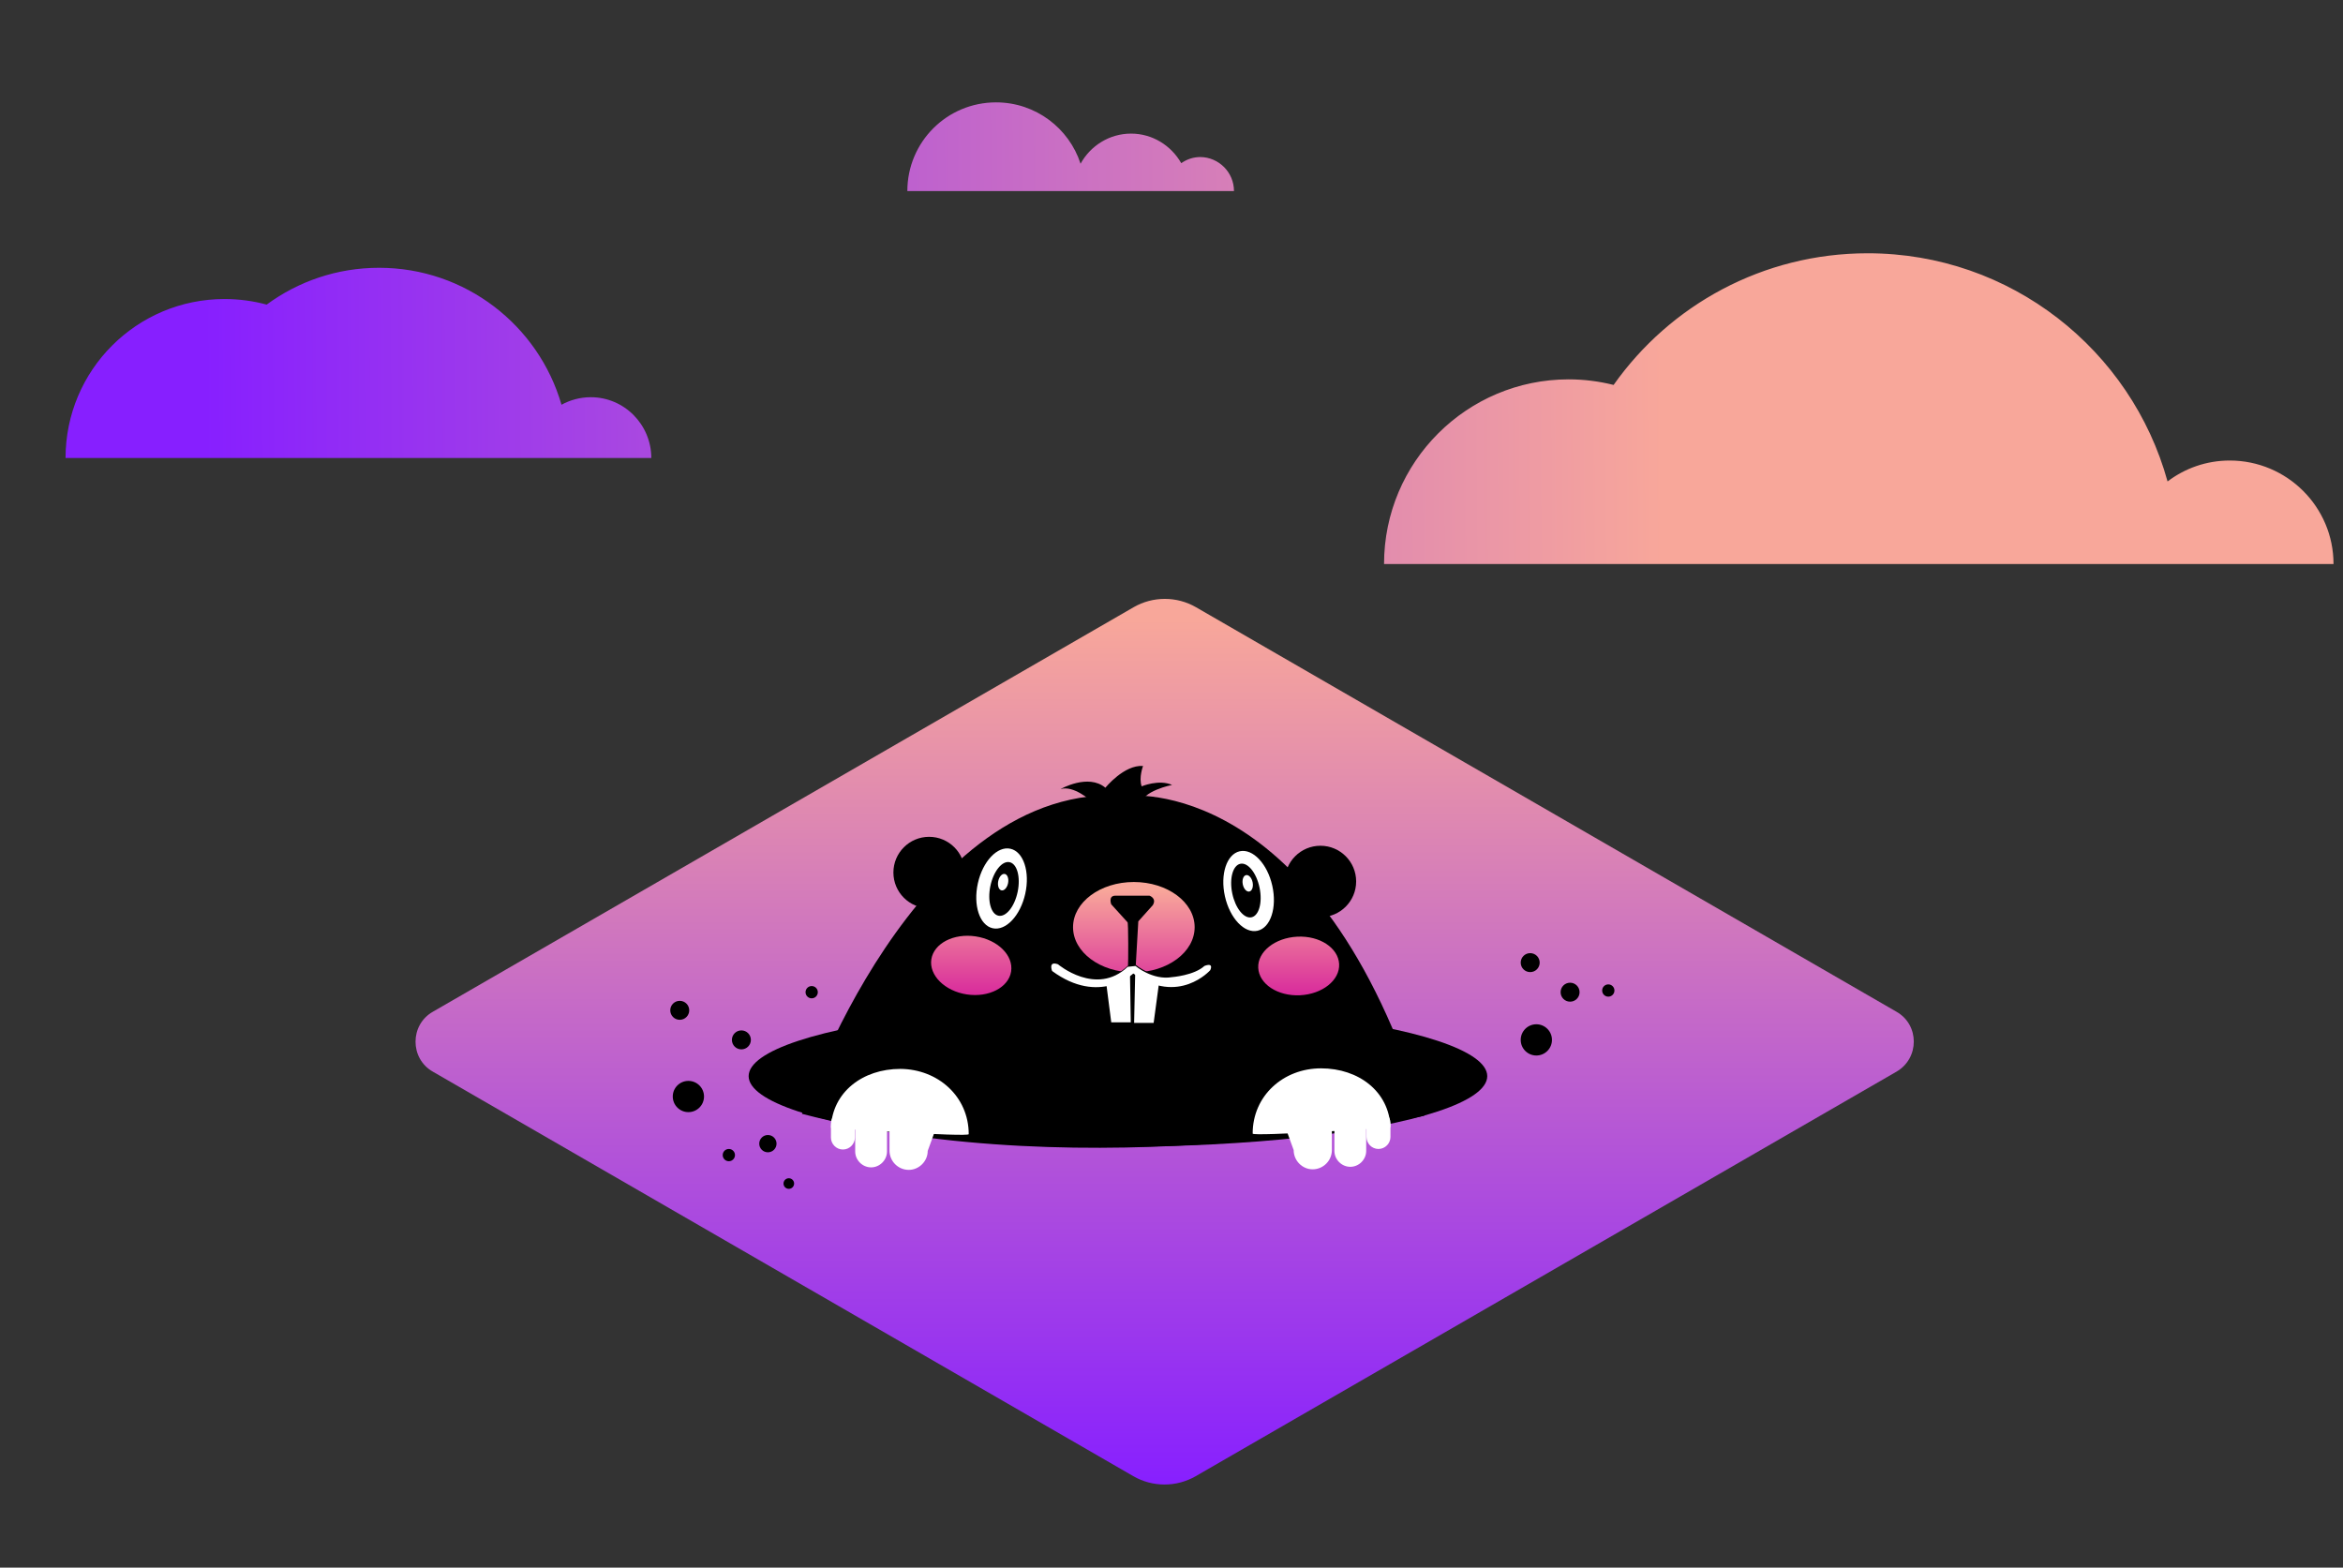 <?xml version="1.0" encoding="utf-8"?>
<!-- Generator: Adobe Illustrator 24.0.1, SVG Export Plug-In . SVG Version: 6.00 Build 0)  -->
<svg version="1.1" id="Layer_1" xmlns="http://www.w3.org/2000/svg" xmlns:xlink="http://www.w3.org/1999/xlink" x="0px" y="0px"
	 viewBox="0 0 840 562" style="enable-background:new 0 0 840 562;" xml:space="preserve">
<rect x="0" y="0" width="840" height="562" fill="#333333" stroke="none"/>
<style type="text/css">
	.st0{fill:url(#SVGID_1_);}
	.st1{fill:url(#SVGID_2_);}
	.st2{fill:#FFFFFF;}
	.st3{fill:url(#SVGID_3_);}
	.st4{fill:url(#SVGID_4_);}
	.st5{fill:url(#SVGID_5_);}
</style>
<linearGradient id="SVGID_1_" gradientUnits="userSpaceOnUse" x1="417.536" y1="30.953" x2="417.536" y2="342.104" gradientTransform="matrix(1 0 0 -1 0 564)">
	<stop  offset="0" style="stop-color:#871FFF"/>
	<stop  offset="1" style="stop-color:#F8A79A"/>
</linearGradient>
<path class="st0" d="M155.2,384.2l251.1,145c6.9,4,15.5,4,22.4,0l251.2-145c8.3-4.8,8.3-16.8,0-21.5l-251.1-145
	c-6.9-4-15.5-4-22.4,0l-251.2,145C146.9,367.4,146.9,379.5,155.2,384.2z"/>
<ellipse cx="400.8" cy="385.8" rx="132.4" ry="25.3"/>
<circle cx="548.6" cy="345.1" r="3.4"/>
<circle cx="550.8" cy="372.8" r="5.6"/>
<circle cx="562.9" cy="355.7" r="3.4"/>
<circle cx="576.6" cy="355.1" r="2.2"/>
<circle cx="275.3" cy="410" r="3.1"/>
<circle cx="261.3" cy="414.1" r="2.2"/>
<circle cx="282.8" cy="424.3" r="1.9"/>
<linearGradient id="SVGID_2_" gradientUnits="userSpaceOnUse" x1="72.839" y1="122.787" x2="596.423" y2="119.452">
	<stop  offset="0" style="stop-color:#871FFF"/>
	<stop  offset="1" style="stop-color:#F8A79A"/>
</linearGradient>
<path class="st1" d="M233.5,164.2H204h-14.1h-52.4H67.7H23.5c0-31.5,25.5-57,57-57c5.2,0,10.3,0.7,15.1,2
	c11.3-8.3,25.2-13.2,40.3-13.2c31,0,57.2,20.7,65.4,49.1c3.1-1.7,6.7-2.7,10.5-2.7C223.8,142.4,233.5,152.2,233.5,164.2z
	 M442.4,68.5H426h-7.8h-29.3h-4h-59.6c0-17.6,14.2-31.8,31.8-31.8c14.2,0,26.2,9.3,30.3,22c3.5-6.4,10.3-10.8,18.1-10.8
	c7.7,0,14.4,4.3,18,10.6c2-1.4,4.3-2.2,6.9-2.2C437,56.4,442.4,61.8,442.4,68.5z M836.6,202.2h-55.5h-18.8H628.6h-70.5h-61.9
	c0-36.6,29.7-66.2,66.2-66.2c5.5,0,10.9,0.7,16.1,2c20.2-28.6,53.5-47.2,91.1-47.2c51.3,0,94.5,34.7,107.5,81.8
	c6.2-4.7,13.9-7.5,22.3-7.5C819.9,165.1,836.6,181.7,836.6,202.2z"/>
<circle cx="333.1" cy="312.8" r="12.8"/>
<circle cx="473.4" cy="316" r="12.8"/>
<path d="M287.5,399.3c0,0,40.5-120.2,116.7-114c0,0,68.7-8.2,106.4,114.7C510.7,400,390.9,426.3,287.5,399.3z"/>
<path class="st2" d="M347.3,406.6c0,1.1-49.4-2.1-49.4-2.3c0.5-12.8,11.4-21.1,24.9-21.1C336.3,383.3,347.3,393.1,347.3,406.6z"/>
<path class="st2" d="M302.2,412.1L302.2,412.1c-2.4,0-4.3-2-4.3-4.3v-5c0-2.4,2-4.3,4.3-4.3h0c2.4,0,4.3,2,4.3,4.3v5
	C306.5,410.1,304.6,412.1,302.2,412.1z"/>
<path class="st2" d="M312.3,418.5L312.3,418.5c-3.1,0-5.7-2.6-5.7-5.7v-15.6c0-3.1,2.6-5.7,5.7-5.7h0c3.1,0,5.7,2.6,5.7,5.7v15.6
	C318,415.9,315.4,418.5,312.3,418.5z"/>
<path class="st2" d="M325.8,419.4L325.8,419.4c-3.8,0-6.9-3.1-6.9-6.9V392c0-3.8,3.1-6.9,6.9-6.9l0,0c3.8,0,12.8,7.2,12.8,11
	l-6,16.5C332.6,416.3,329.5,419.4,325.8,419.4z"/>
<path class="st2" d="M449.1,406.4c0,1.1,49.4-2.1,49.4-2.3c-0.5-12.8-11.4-21.1-24.9-21.1C460.1,383,449.1,392.8,449.1,406.4z"/>
<path class="st2" d="M494.2,411.9L494.2,411.9c2.4,0,4.3-2,4.3-4.3v-5c0-2.4-2-4.3-4.3-4.3h0c-2.4,0-4.3,2-4.3,4.3v5
	C489.9,409.9,491.8,411.9,494.2,411.9z"/>
<path class="st2" d="M484.1,418.3L484.1,418.3c3.1,0,5.7-2.6,5.7-5.7V397c0-3.1-2.6-5.7-5.7-5.7h0c-3.1,0-5.7,2.6-5.7,5.7v15.6
	C478.4,415.7,481,418.3,484.1,418.3z"/>
<path class="st2" d="M470.6,419.2L470.6,419.2c3.8,0,6.9-3.1,6.9-6.9v-20.6c0-3.8-3.1-6.9-6.9-6.9l0,0c-3.8,0-12.8,7.2-12.8,11
	l6,16.5C463.8,416.1,466.9,419.2,470.6,419.2z"/>
<ellipse transform="matrix(0.218 -0.976 0.976 0.218 -30.281 599.628)" class="st2" cx="359.2" cy="318.7" rx="14.6" ry="8.7"/>
<ellipse transform="matrix(0.203 -0.979 0.979 0.203 -25.152 606.527)" cx="360.1" cy="318.7" rx="9.8" ry="5"/>
<ellipse transform="matrix(0.194 -0.981 0.981 0.194 -20.312 607.679)" class="st2" cx="359.6" cy="316.2" rx="3" ry="1.8"/>
<ellipse transform="matrix(0.976 -0.218 0.218 0.976 -58.897 105.488)" class="st2" cx="447.7" cy="319.2" rx="8.7" ry="14.6"/>
<ellipse transform="matrix(0.979 -0.203 0.203 0.979 -55.537 97.463)" cx="446.8" cy="319.2" rx="5" ry="9.8"/>
<ellipse transform="matrix(0.981 -0.194 0.194 0.981 -52.921 92.764)" class="st2" cx="447.3" cy="316.7" rx="1.8" ry="3"/>
<linearGradient id="SVGID_3_" gradientUnits="userSpaceOnUse" x1="348.19" y1="359.829" x2="348.19" y2="318.99">
	<stop  offset="1.674107e-03" style="stop-color:#D6219C"/>
	<stop  offset="1" style="stop-color:#F8A79A"/>
</linearGradient>
<path class="st3" d="M362.5,348.3c-0.9,5.7-8,9.4-15.9,8.2c-7.9-1.2-13.6-6.9-12.7-12.6c0.9-5.7,8-9.4,15.9-8.2
	C357.7,336.9,363.4,342.5,362.5,348.3z"/>
<linearGradient id="SVGID_4_" gradientUnits="userSpaceOnUse" x1="465.656" y1="359.829" x2="465.656" y2="318.99">
	<stop  offset="1.674107e-03" style="stop-color:#D6219C"/>
	<stop  offset="1" style="stop-color:#F8A79A"/>
</linearGradient>
<path class="st4" d="M480.1,345.6c0.3,5.8-6,10.8-14,11.2c-8,0.4-14.7-4-15-9.8c-0.3-5.8,6-10.8,14-11.2
	C473.1,335.4,479.8,339.8,480.1,345.6z"/>
<polygon class="st2" points="396.6,352.5 398.4,366.5 405.4,366.5 405.1,347.9 "/>
<polygon class="st2" points="415.5,352.6 413.6,366.7 406.6,366.7 407,348.1 "/>
<linearGradient id="SVGID_5_" gradientUnits="userSpaceOnUse" x1="406.473" y1="359.829" x2="406.473" y2="318.99">
	<stop  offset="1.674107e-03" style="stop-color:#D6219C"/>
	<stop  offset="1" style="stop-color:#F8A79A"/>
</linearGradient>
<ellipse class="st5" cx="406.5" cy="332.4" rx="21.8" ry="16.2"/>
<path d="M404.2,330.6l-5.8-6.4c0,0-1.2-3.1,1.5-3.1h12.2c0,0,2.7,0.9,1.2,3.4l-5.2,5.8l-0.9,15.6c0,0,6.1,5.2,13.1,4
	c0,0,7.9-0.6,11.6-4c0,0,3.4-1.5,2.1,1.5c0,0-11.3,12.8-27.6,1.2c0,0-12.1,11.6-29.1-0.9c0,0-1.5-3.7,2.1-2.4c0,0,13.7,11.6,25,0.9
	C404.5,346.2,404.6,330.2,404.2,330.6z"/>
<path class="st2" d="M407.1,346.3c0,0,6.1,5.2,13.1,4c0,0,7.9-0.6,11.6-4c0,0,3.4-1.5,2.1,1.5c0,0-11.3,12.8-27.6,1.2
	c0,0-12.1,11.6-29.1-0.9c0,0-1.5-3.7,2.1-2.4c0,0,13.7,11.6,25,0.9"/>
<path d="M391.1,287.1c0,0-6.2-5.7-10.9-4.2c0,0,9.9-5.7,16.1-0.5c0,0,6.7-8.3,13.5-7.8c0,0-1.6,4.2-0.5,7.3c0,0,6.2-2.6,10.9-0.5
	c0,0-10.9,2.1-11.4,7.3C408.2,293.9,391.1,287.1,391.1,287.1z"/>
<circle cx="243.7" cy="362.2" r="3.4"/>
<circle cx="246.8" cy="393.1" r="5.6"/>
<circle cx="265.8" cy="372.8" r="3.4"/>
<circle cx="291" cy="355.7" r="2.2"/>
</svg>
